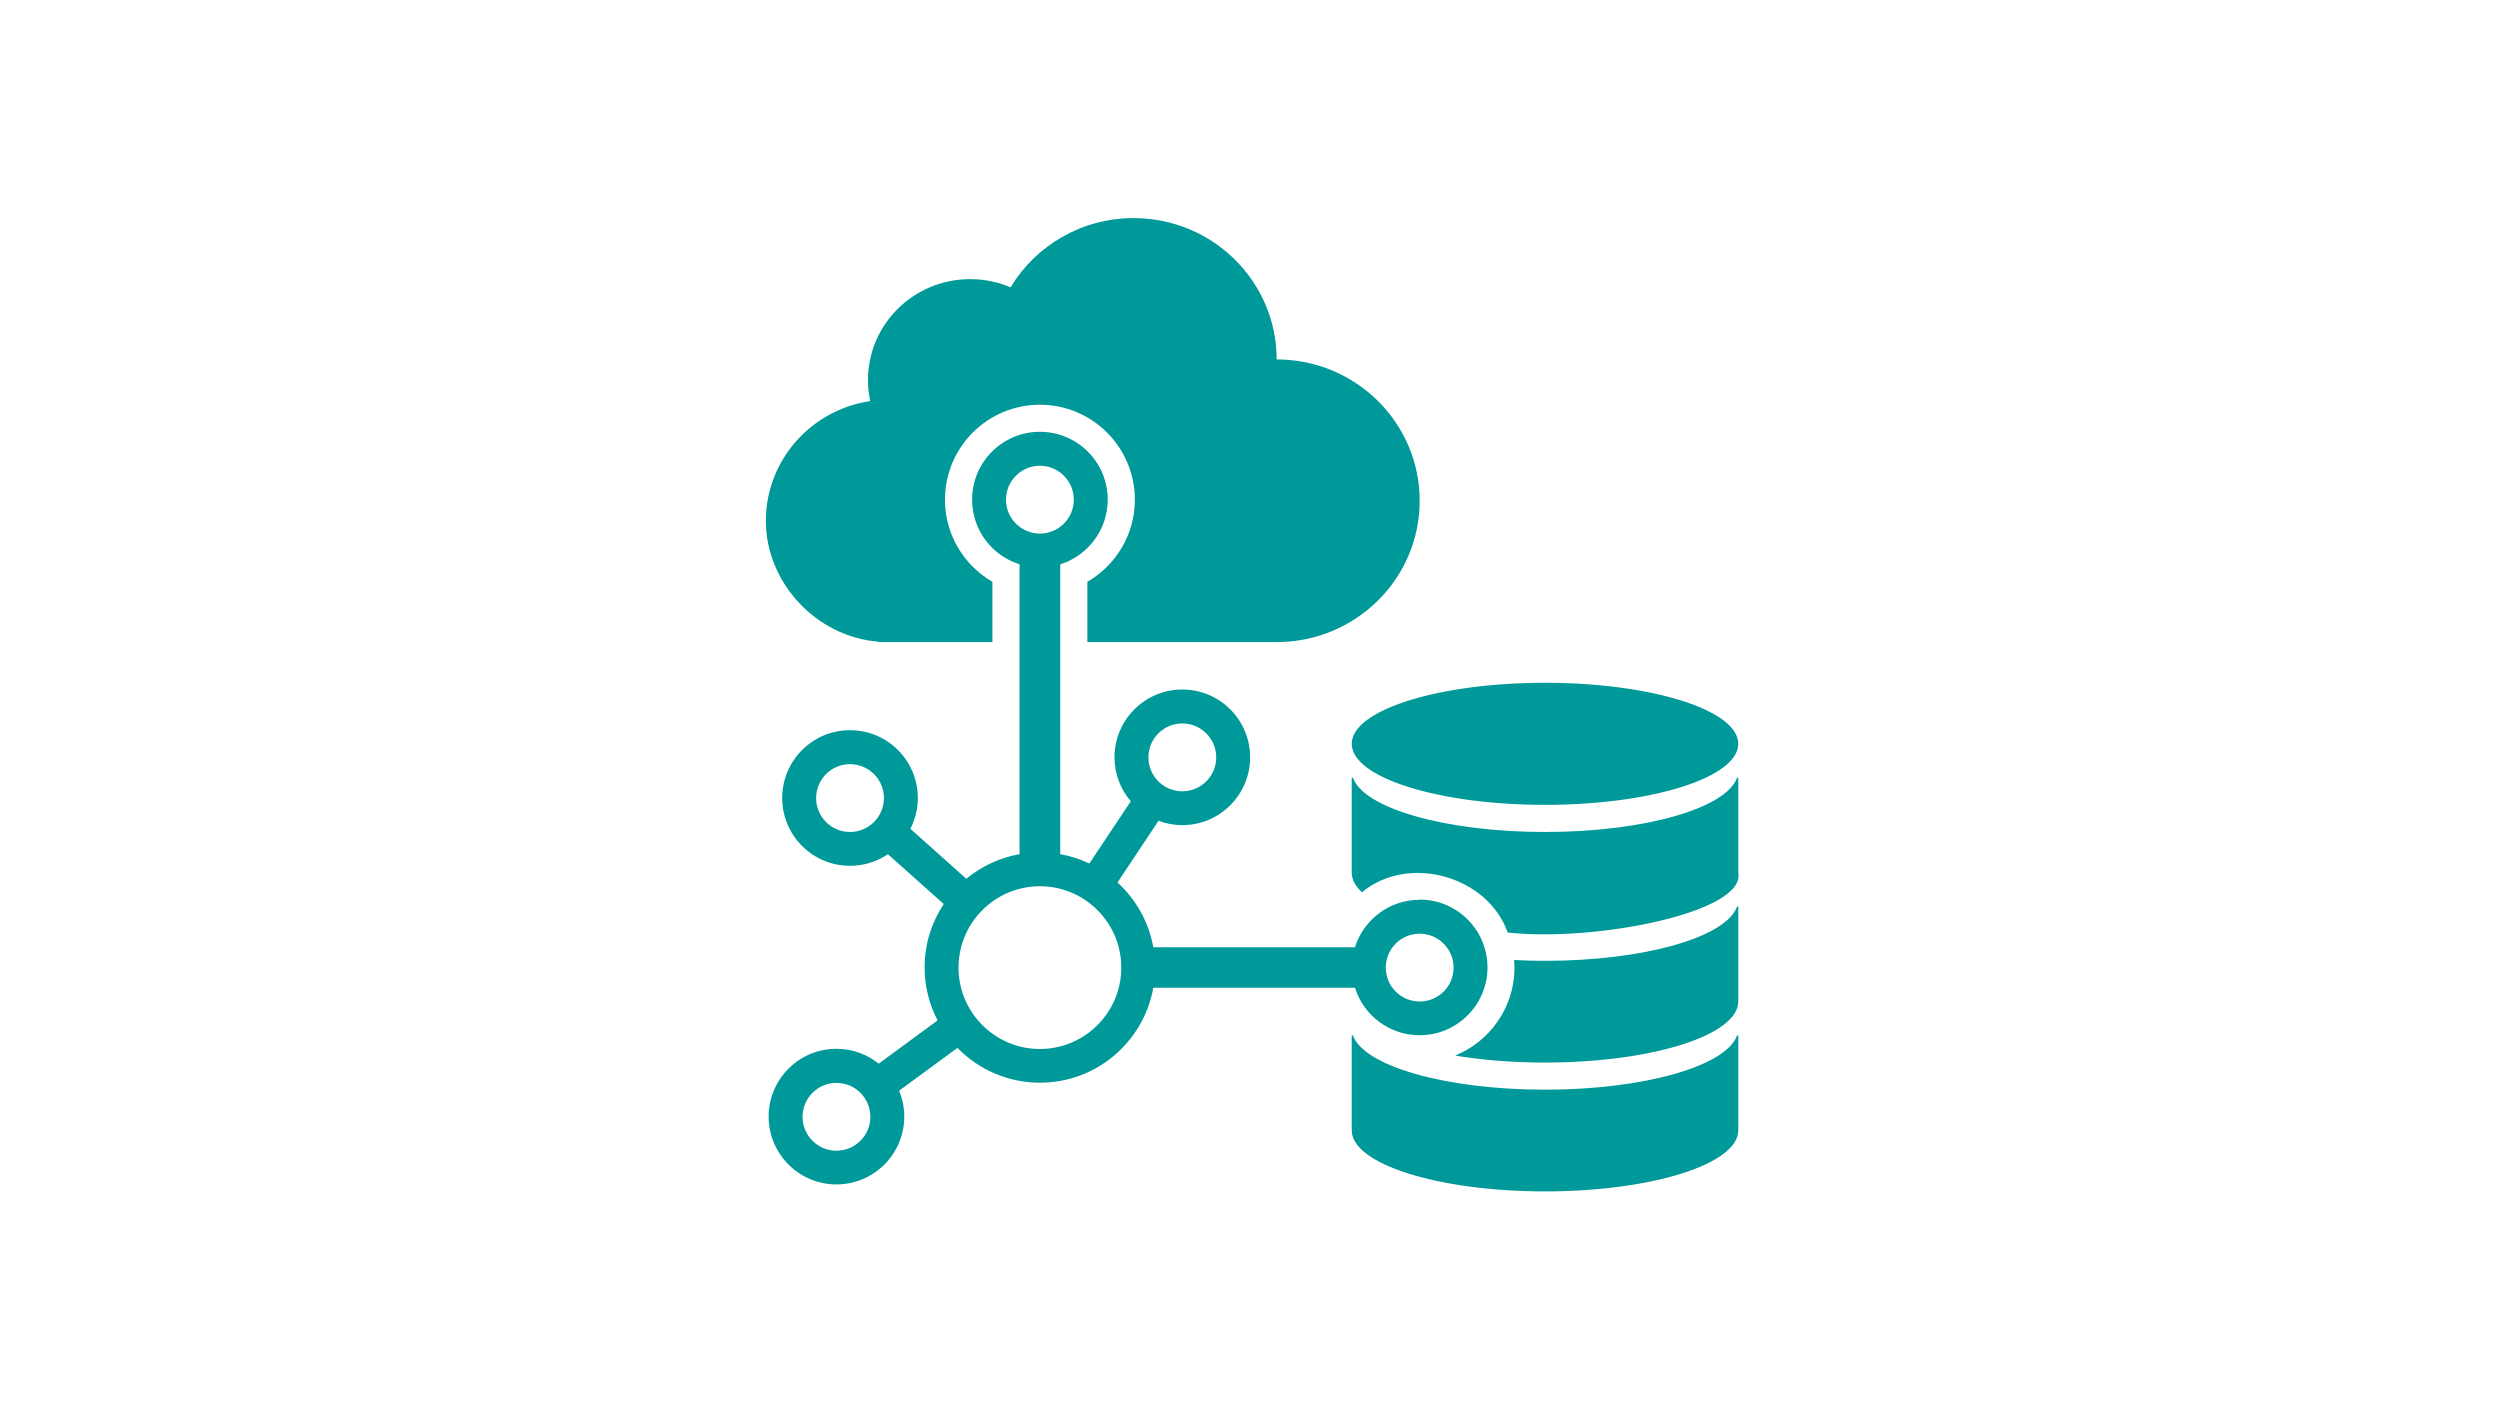 <?xml version="1.0" encoding="utf-8"?>
<svg xmlns="http://www.w3.org/2000/svg" width="640" height="360" viewBox="0 0 640 360" fill="none">
<g clip-path="url(#clip0_106_383)">
<path d="M224.826 164.271V164.375H254.062V148.941C246.806 144.74 241.91 136.91 241.91 127.917C241.91 114.497 252.795 103.611 266.215 103.611C279.635 103.611 290.521 114.497 290.521 127.917C290.521 136.91 285.625 144.74 278.368 148.941V164.375H326.823C347.049 164.375 363.437 148.177 363.437 128.195C363.437 108.212 347.049 92.014 326.823 92.014C326.823 72.031 310.434 55.834 290.208 55.834C276.806 55.834 265.087 62.952 258.698 73.559C255.521 72.205 252.031 71.459 248.351 71.459C233.906 71.459 222.205 83.021 222.205 97.292C222.205 99.132 222.396 100.938 222.778 102.674C207.656 104.913 196.059 117.813 196.059 133.368C196.059 148.924 208.715 162.952 224.826 164.271ZM363.437 230.347C355.66 230.347 349.08 235.452 346.875 242.5H295.243C294.08 235.972 290.781 230.208 286.076 225.92L296.58 210.122C298.472 210.833 300.521 211.233 302.674 211.233C312.257 211.233 320.035 203.455 320.035 193.872C320.035 184.288 312.257 176.511 302.674 176.511C293.09 176.511 285.312 184.288 285.312 193.872C285.312 198.177 286.892 202.101 289.479 205.139L278.872 221.059C276.545 219.948 274.045 219.132 271.424 218.663V144.462C278.472 142.257 283.576 135.677 283.576 127.899C283.576 118.316 275.799 110.538 266.215 110.538C256.632 110.538 248.854 118.316 248.854 127.899C248.854 135.677 253.958 142.257 261.007 144.462V218.663C255.885 219.583 251.233 221.788 247.378 224.965L233.056 212.17C234.271 209.809 234.965 207.118 234.965 204.288C234.965 194.705 227.187 186.927 217.604 186.927C208.021 186.927 200.243 194.705 200.243 204.288C200.243 213.872 208.021 221.649 217.604 221.649C221.198 221.649 224.549 220.556 227.309 218.681L241.597 231.424C238.507 236.094 236.701 241.667 236.701 247.674C236.701 252.57 237.917 257.17 240.017 261.233L224.948 272.292C221.979 269.913 218.229 268.49 214.132 268.49C204.549 268.49 196.771 276.268 196.771 285.851C196.771 295.434 204.549 303.212 214.132 303.212C223.715 303.212 231.493 295.434 231.493 285.851C231.493 283.507 231.024 281.268 230.174 279.219L245.104 268.264C250.469 273.75 257.934 277.17 266.215 277.17C280.729 277.17 292.778 266.684 295.243 252.865H346.875C349.08 259.913 355.66 265.018 363.437 265.018C373.021 265.018 380.799 257.24 380.799 247.656C380.799 238.073 373.021 230.295 363.437 230.295V230.347ZM302.674 185.208C307.465 185.208 311.354 189.097 311.354 193.889C311.354 198.681 307.465 202.57 302.674 202.57C297.882 202.57 293.993 198.681 293.993 193.889C293.993 189.097 297.882 185.208 302.674 185.208ZM217.604 212.986C212.812 212.986 208.924 209.097 208.924 204.306C208.924 199.514 212.812 195.625 217.604 195.625C222.396 195.625 226.285 199.514 226.285 204.306C226.285 209.097 222.396 212.986 217.604 212.986ZM214.132 294.583C209.34 294.583 205.451 290.695 205.451 285.903C205.451 281.111 209.34 277.222 214.132 277.222C218.924 277.222 222.812 281.111 222.812 285.903C222.812 290.695 218.924 294.583 214.132 294.583ZM257.535 127.917C257.535 123.125 261.424 119.236 266.215 119.236C271.007 119.236 274.896 123.125 274.896 127.917C274.896 132.708 271.007 136.597 266.215 136.597C261.424 136.597 257.535 132.708 257.535 127.917ZM266.215 268.542C254.722 268.542 245.382 259.202 245.382 247.708C245.382 236.215 254.722 226.875 266.215 226.875C277.708 226.875 287.049 236.215 287.049 247.708C287.049 259.202 277.708 268.542 266.215 268.542ZM363.437 256.389C358.646 256.389 354.757 252.5 354.757 247.708C354.757 242.917 358.646 239.028 363.437 239.028C368.229 239.028 372.118 242.917 372.118 247.708C372.118 252.5 368.229 256.389 363.437 256.389ZM445 190.417C445 199.045 422.847 206.042 395.521 206.042C368.194 206.042 346.042 199.045 346.042 190.417C346.042 181.788 368.194 174.792 395.521 174.792C422.847 174.792 445 181.788 445 190.417ZM445 223.403C447.031 233.524 408.663 241.181 385.972 238.733C380.903 224.306 360.625 218.49 348.663 228.42C346.962 226.84 346.042 225.156 346.042 223.403V199.097H346.354C349.097 206.91 370.052 212.986 395.521 212.986C420.99 212.986 441.944 206.91 444.688 199.097H445C445 204.913 445 223.403 445 223.403ZM445 232.083V256.389C445 265.018 422.847 272.014 395.521 272.014C387.222 272.014 379.392 271.372 372.517 270.226C381.406 266.615 387.708 257.882 387.708 247.708C387.708 247.049 387.656 246.406 387.604 245.764C390.174 245.903 392.83 245.972 395.521 245.972C420.99 245.972 441.944 239.896 444.688 232.083H445ZM445 265.07V289.375C445 298.004 422.847 305 395.521 305C368.194 305 346.042 298.004 346.042 289.375V265.07H346.354C349.097 272.882 370.052 278.958 395.521 278.958C420.99 278.958 441.944 272.882 444.688 265.07H445Z" fill="#009999"/>
</g>
<defs>
<clipPath id="clip0_106_383">
<rect width="250" height="250" fill="white" transform="translate(195 55)"/>
</clipPath>
</defs>
</svg>